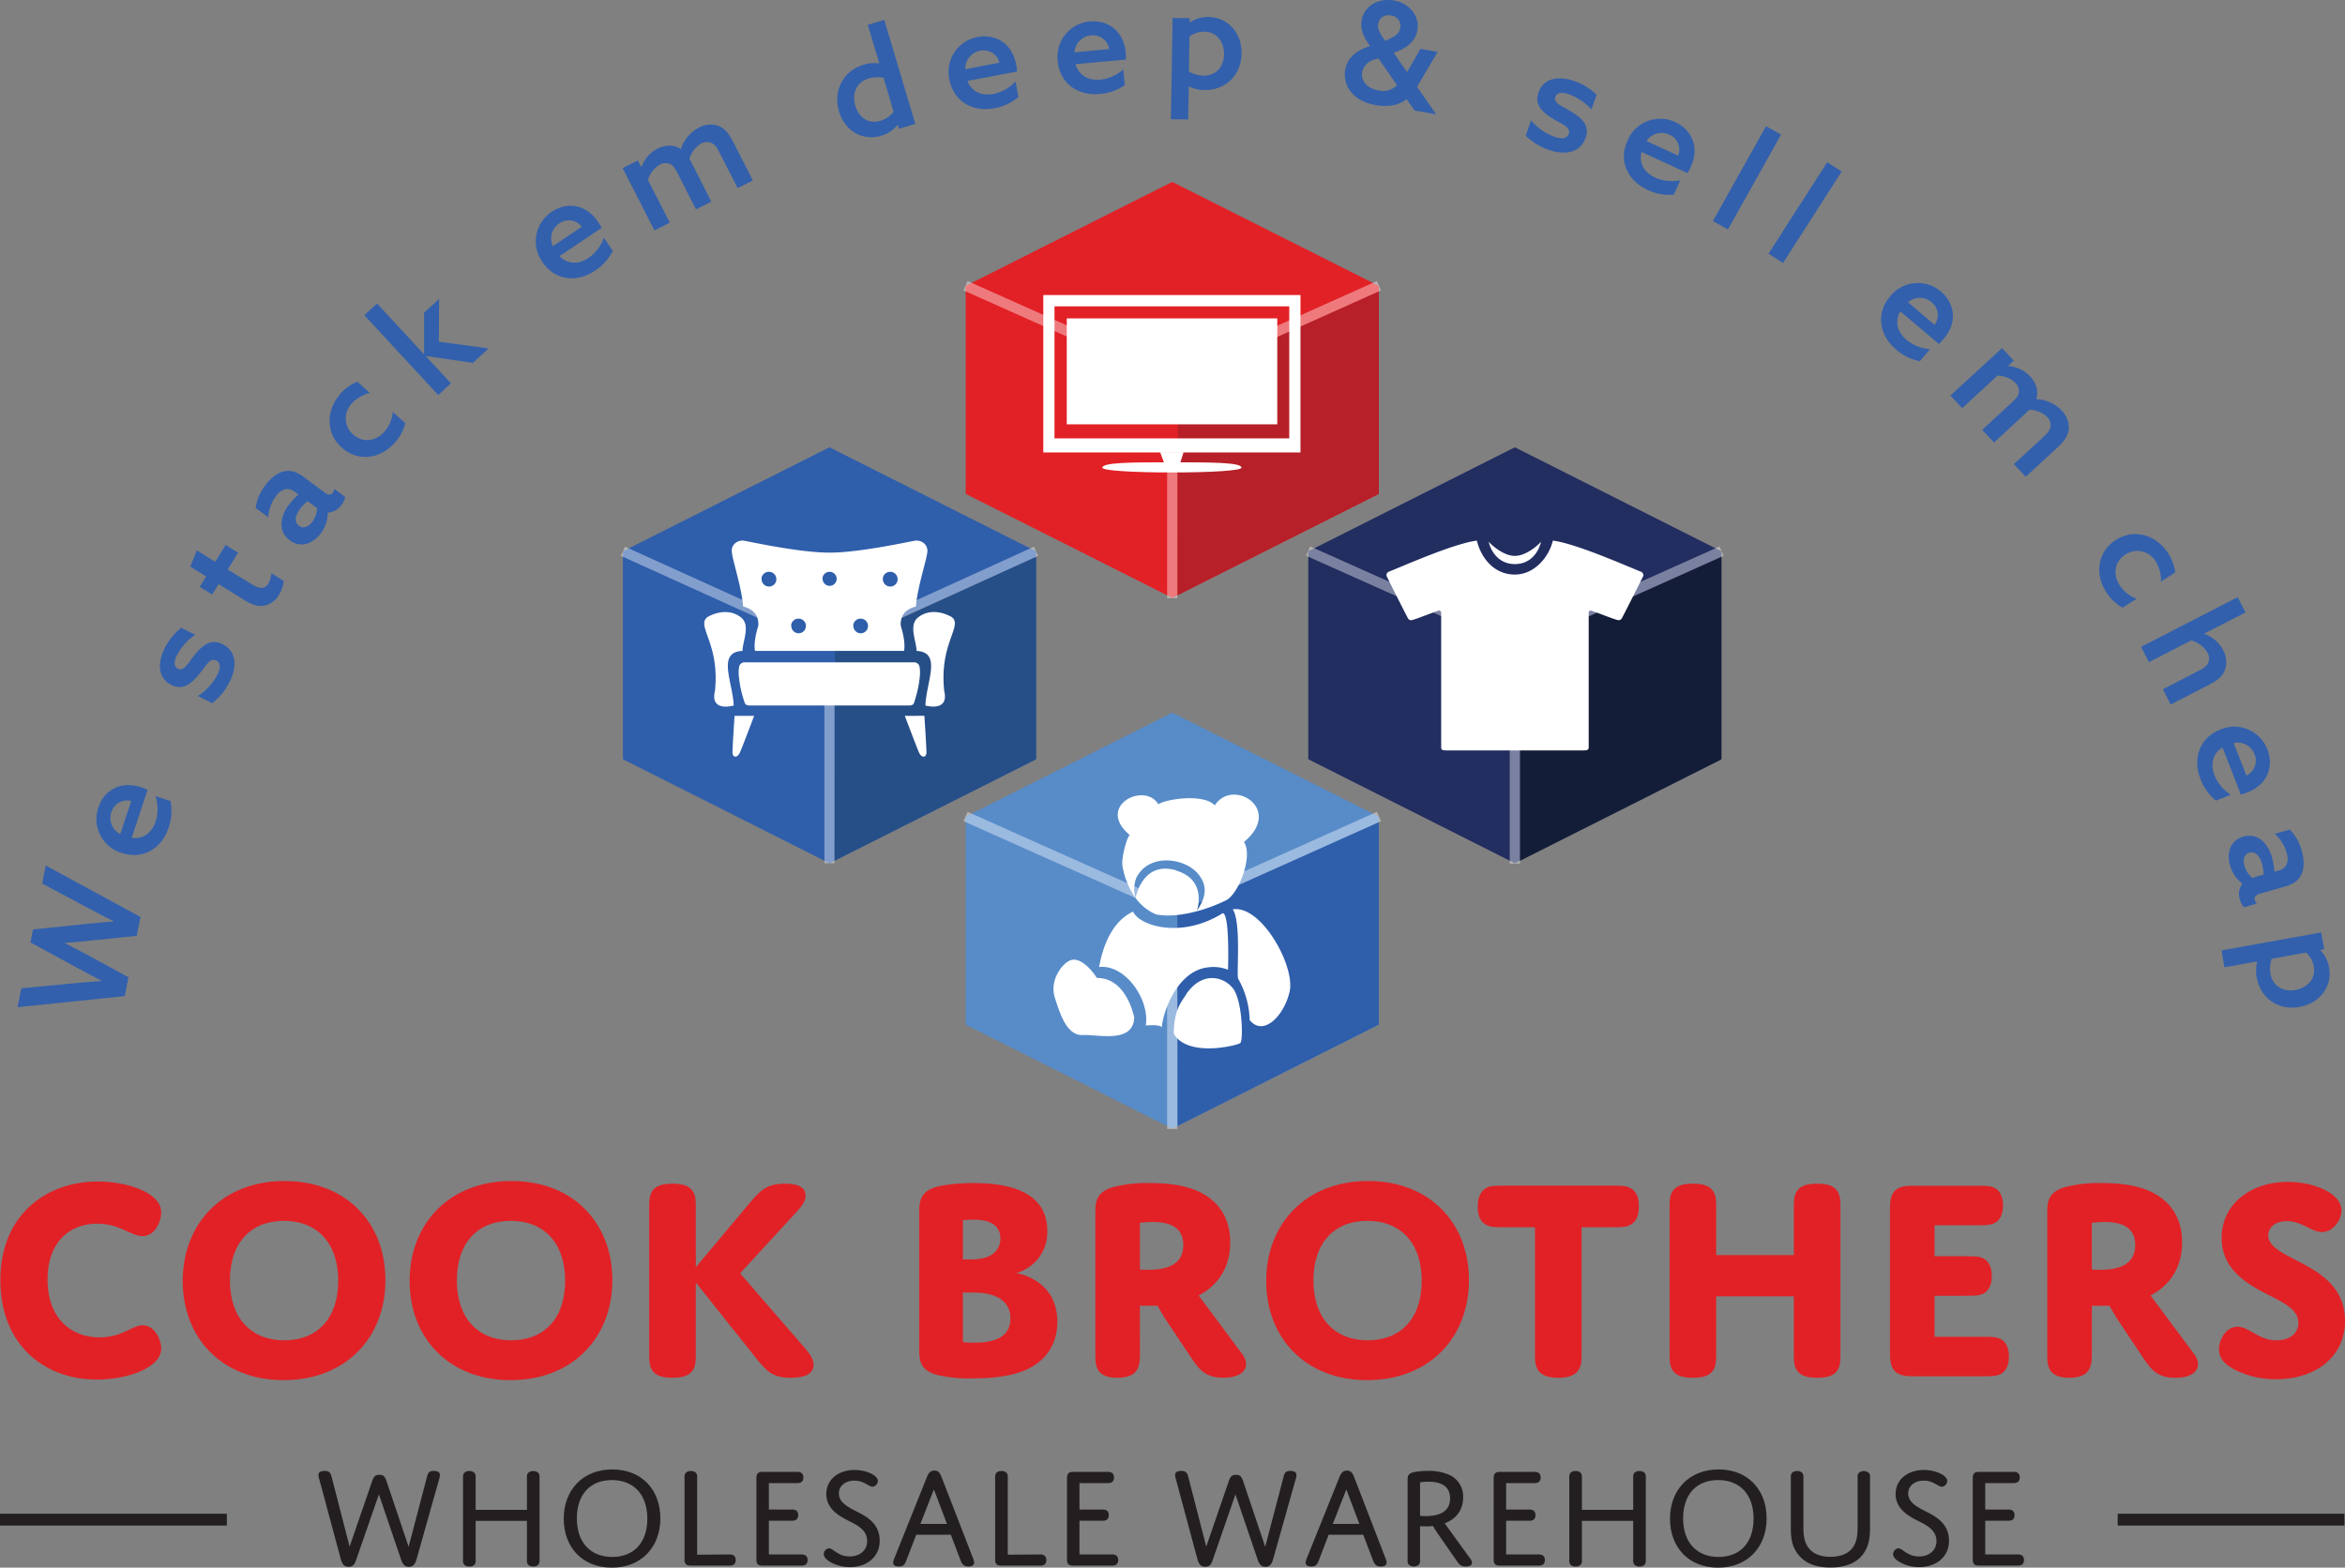 <svg xmlns="http://www.w3.org/2000/svg" viewBox="0 0 794.72 531.39"><rect x="0" y="0" width="794.72" height="531.39" fill="#808080" stroke="none"/><defs><style>.cls-1{fill:#e22126;}.cls-2{fill:#231f20;}.cls-10,.cls-3,.cls-6{fill:none;stroke-miterlimit:10;}.cls-3{stroke:#231f20;stroke-width:4px;}.cls-4{fill:#2f5eab;}.cls-5{fill:#264e87;}.cls-10,.cls-6{stroke:#fff;opacity:0.4;}.cls-6{stroke-width:3.41px;}.cls-7{fill:#fff;}.cls-8{fill:#222d60;}.cls-9{fill:#141d37;}.cls-10{stroke-width:3.46px;}.cls-11{fill:#b72028;}.cls-12{fill:#588cc9;}.cls-13{fill:#3260ad;}</style></defs><title>Asset 10</title><g id="Layer_2" data-name="Layer 2"><g id="outlines"><g id="Logo"><path class="cls-1" d="M33.73,453.33a19.81,19.81,0,0,0,7.6-1.5c3-1.2,4.9-2.6,7-2.6,4.1,0,6.3,4.9,6.3,7.9,0,2.5-1.6,4.6-4.5,6.4-4.6,2.8-11.4,4.1-17.3,4.1C14.52,467.63.12,455.33.12,434c0-22.4,15.8-33.5,33-33.5,6.3,0,12.9,1.5,17,4,3.1,1.9,4.5,4,4.5,6.5,0,3.1-2.1,8-6.3,8-2.2,0-4.3-1.3-7.5-2.6a20.63,20.63,0,0,0-7.9-1.6c-8.8,0-16.8,5.7-16.8,18.9C16.13,447.33,24.53,453.33,33.73,453.33Z"/><path class="cls-1" d="M96.43,400.33c21,0,34.2,14.3,34.2,33.6,0,19.6-13.6,33.9-34.5,33.9s-34.21-14.3-34.21-33.6C61.92,414.63,75.52,400.33,96.43,400.33Zm-.1,54c11.2,0,18.3-7.4,18.3-20.2s-7.2-20.3-18.4-20.3-18.31,7.4-18.31,20.2S85.13,454.33,96.33,454.33Z"/><path class="cls-1" d="M173.33,400.33c21,0,34.2,14.3,34.2,33.6,0,19.6-13.6,33.9-34.5,33.9s-34.21-14.3-34.21-33.6C138.82,414.63,152.42,400.33,173.33,400.33Zm-.1,54c11.2,0,18.3-7.4,18.3-20.2s-7.2-20.3-18.4-20.3-18.3,7.4-18.3,20.2S162,454.33,173.23,454.33Z"/><path class="cls-1" d="M235.82,429.53l18.2-21.7c3.61-4.3,5.81-6.6,12-6.6,5.2,0,7,1.7,7,4,0,2-1.3,3.6-2.9,5.4l-19.3,21,22.1,25.5c1.8,2.1,2.8,3.8,2.8,5.5,0,2.6-2.1,4.4-7.7,4.4-6.3,0-8.3-2.3-11.9-6.8l-20.31-25.5v23.7c0,2.8,0,4.7-1.2,6.3s-3.3,2.3-6.7,2.3-5.5-.7-6.7-2.3-1.2-3.5-1.2-6.3v-48.6c0-2.8,0-4.7,1.2-6.3s3.3-2.3,6.7-2.3,5.5.7,6.7,2.3,1.2,3.5,1.2,6.3Z"/><path class="cls-1" d="M347.52,464.43c-4.19,1.8-9.9,2.8-18,2.8a47.56,47.56,0,0,1-12.1-1.2c-5.6-1.6-5.9-4.9-5.9-8.9v-46.5c0-5.2,1.7-7.5,7.5-8.7a62.35,62.35,0,0,1,11.1-.9c16.3,0,24.8,5.5,24.8,16.2a14.35,14.35,0,0,1-10.5,14.3s13.91,2,13.91,16.5C358.33,456.73,353.33,461.93,347.52,464.43Zm-21.2-37.5h1.8c2.2,0,5.9,0,8.5-2a6.33,6.33,0,0,0,2.4-5.2c0-5-4.6-6.3-9-6.3-1.8,0-3.7.2-3.7.2Zm0,28a34.79,34.79,0,0,0,3.9.2c6.7,0,12.2-1.8,12.2-8.2a7.56,7.56,0,0,0-4.19-7.1c-3.21-1.7-6.9-1.7-10.11-1.7h-1.8Z"/><path class="cls-1" d="M386.32,458.43c0,2.7-.1,4.6-1.2,6.2s-3.4,2.4-6.4,2.4c-3.5,0-5.4-1-6.4-2.4-1.1-1.6-1.1-3.5-1.1-6.2v-47.2c0-3.4,0-7,5.9-8.8a45.32,45.32,0,0,1,12.6-1.4c5.4,0,11.5.5,16.8,3,6.6,3.2,10.4,9,10.4,17.1s-3.8,14.4-10.7,18L421,459c2.81,3.7,1.2,8-6.4,8-5.9,0-8-2.5-10.8-6.6l-8-12c-1.7-2.5-3.5-5.8-3.5-5.8h-6Zm0-28.1s1.3.1,2.8.1c8,0,11.9-2.8,11.9-8.4,0-6-4.5-7.8-10.3-7.8a33.17,33.17,0,0,0-4.4.3Z"/><path class="cls-1" d="M463.62,400.33c21,0,34.21,14.3,34.21,33.6,0,19.6-13.6,33.9-34.5,33.9s-34.21-14.3-34.21-33.6C429.12,414.63,442.72,400.33,463.62,400.33Zm-.1,54c11.21,0,18.31-7.4,18.31-20.2s-7.21-20.3-18.41-20.3-18.3,7.4-18.3,20.2S452.32,454.33,463.52,454.33Z"/><path class="cls-1" d="M536,458.43c0,2.7,0,4.6-1.19,6.2s-3.31,2.4-6.71,2.4-5.5-.8-6.7-2.4-1.2-3.5-1.2-6.2V416h-10.9c-2.7,0-4.5,0-6.1-1.1s-2.4-2.9-2.4-5.9.9-4.9,2.4-6,3.4-1.1,6.1-1.1h37.6c2.71,0,4.51,0,6.11,1.1s2.4,2.9,2.4,6-.9,4.8-2.4,5.9-3.4,1.1-6.11,1.1H536Z"/><path class="cls-1" d="M623.73,458.43c0,2.8,0,4.7-1.2,6.3s-3.3,2.3-6.7,2.3-5.5-.7-6.7-2.3-1.21-3.5-1.21-6.3v-19h-26.3v19c0,2.8,0,4.7-1.2,6.3s-3.3,2.3-6.7,2.3-5.5-.7-6.7-2.3-1.2-3.5-1.2-6.3v-48.6c0-2.8,0-4.7,1.2-6.3s3.3-2.3,6.7-2.3,5.5.7,6.7,2.3,1.2,3.5,1.2,6.3v15.6h26.3v-15.6c0-2.8,0-4.7,1.21-6.3s3.29-2.3,6.7-2.3,5.5.7,6.7,2.3,1.2,3.5,1.2,6.3Z"/><path class="cls-1" d="M655.62,425.83h10.9c2.7,0,4.6,0,6.1,1,1.2.8,2.4,2.5,2.4,5.7s-1.2,4.9-2.4,5.7c-1.5,1-3.4,1-6.1,1h-10.9v13.9h16.7c2.7,0,4.6,0,6.1,1,1.2.8,2.41,2.5,2.41,5.7s-1.21,4.9-2.41,5.7c-1.5,1-3.4,1-6.1,1h-24.4c-5.4,0-7.4-2.1-7.4-7.4v-49.8c0-5.4,2-7.4,7.4-7.4h22.4c2.7,0,4.6,0,6.1,1,1.2.8,2.41,2.5,2.41,5.7s-1.21,4.9-2.41,5.7c-1.5,1-3.4,1-6.1,1h-14.7Z"/><path class="cls-1" d="M708.92,458.43c0,2.7-.1,4.6-1.2,6.2s-3.4,2.4-6.4,2.4c-3.5,0-5.4-1-6.4-2.4-1.1-1.6-1.1-3.5-1.1-6.2v-47.2c0-3.4,0-7,5.9-8.8a45.32,45.32,0,0,1,12.6-1.4c5.4,0,11.5.5,16.8,3,6.6,3.2,10.4,9,10.4,17.1s-3.8,14.4-10.7,18l14.8,19.9c2.8,3.7,1.2,8-6.4,8-5.9,0-8-2.5-10.8-6.6l-8-12c-1.7-2.5-3.5-5.8-3.5-5.8h-6Zm0-28.1s1.3.1,2.8.1c8,0,11.9-2.8,11.9-8.4,0-6-4.5-7.8-10.3-7.8a33.17,33.17,0,0,0-4.4.3Z"/><path class="cls-1" d="M784.82,430.93c5.3,3.5,9.9,8.4,9.9,16.8,0,12.7-10.6,19.8-23.3,19.8a31,31,0,0,1-13.6-3c-3.2-1.6-5.8-3.7-5.8-7.2,0-3.3,2.4-7.6,6.3-7.6s7.1,4.6,13.2,4.6c4.4,0,7.4-2.3,7.4-5.9,0-3.9-3.6-6.1-8-8.4-7.6-3.9-18-8.6-18-20.4,0-11.6,10-19,22.4-19,8.8,0,18.2,3.8,18.2,9.7,0,3.2-2.8,7.3-6.6,7.3-3.6,0-6.8-3.7-11.9-3.7-3.9,0-6.3,2.1-6.3,4.8C768.72,423.93,777.72,426.23,784.82,430.93Z"/><path class="cls-2" d="M120.79,528.49c-.54,1.62-1.08,2.61-2.65,2.61s-2.21-1-2.7-2.8l-7.27-27a4.37,4.37,0,0,1-.25-1.28c0-.88.59-1.42,2.12-1.42s2,.64,2.35,2l6.09,23.67L126,502.42c.59-1.72,1-2.5,2.56-2.5s2,.78,2.55,2.5l7.37,21.9,6.23-23.72c.34-1.37.69-2,2.31-2,1.47,0,2.06.54,2.06,1.42a5,5,0,0,1-.24,1.33l-7.62,27c-.49,1.71-1.08,2.75-2.65,2.75s-2.16-1.08-2.7-2.61l-7.46-21.94Z"/><path class="cls-2" d="M182.85,528.64a2.7,2.7,0,0,1-.3,1.62,2.17,2.17,0,0,1-1.81.74,2.23,2.23,0,0,1-1.87-.74,2.78,2.78,0,0,1-.29-1.62V515.53H161.2v13.11a2.7,2.7,0,0,1-.3,1.62,2.18,2.18,0,0,1-1.82.74,2.21,2.21,0,0,1-1.86-.74,2.7,2.7,0,0,1-.3-1.62V501a2.7,2.7,0,0,1,.3-1.62,2.17,2.17,0,0,1,1.81-.74,2.22,2.22,0,0,1,1.87.74,2.7,2.7,0,0,1,.3,1.62v10.8h17.38V501a2.78,2.78,0,0,1,.29-1.62,2.66,2.66,0,0,1,3.68,0,2.7,2.7,0,0,1,.3,1.62Z"/><path class="cls-2" d="M207.5,498.1c10,0,16.3,6.92,16.3,16.6s-6.43,16.69-16.45,16.69-16.3-6.92-16.3-16.6S197.48,498.1,207.5,498.1Zm0,29.66c7.26,0,11.88-4.77,11.88-13s-4.72-13.06-12-13.06-11.88,4.77-11.88,13S200.18,527.76,207.5,527.76Z"/><path class="cls-2" d="M247.12,526.92a2.62,2.62,0,0,1,1.57.35,1.78,1.78,0,0,1,.64,1.52,1.84,1.84,0,0,1-.64,1.57,2.69,2.69,0,0,1-1.57.34H234.06c-1.58,0-2.07-.68-2.07-2.06V501a2.7,2.7,0,0,1,.3-1.62,2.17,2.17,0,0,1,1.81-.74,2.22,2.22,0,0,1,1.87.74,2.7,2.7,0,0,1,.3,1.62v26Z"/><path class="cls-2" d="M260.57,511.7h7.71a2.69,2.69,0,0,1,1.57.34,1.81,1.81,0,0,1,.64,1.53,1.84,1.84,0,0,1-.64,1.57,2.69,2.69,0,0,1-1.57.34h-7.71v11.44h10.9a2.62,2.62,0,0,1,1.57.35,1.78,1.78,0,0,1,.64,1.52,1.84,1.84,0,0,1-.64,1.57,2.69,2.69,0,0,1-1.57.34H258.41c-1.57,0-2.06-.64-2.06-2.06V501c0-1.48.59-2.07,2.06-2.07h11.64a2.65,2.65,0,0,1,1.57.35,1.77,1.77,0,0,1,.63,1.52,1.81,1.81,0,0,1-.63,1.57,2.65,2.65,0,0,1-1.57.35h-9.48Z"/><path class="cls-2" d="M292.83,513.71c2.94,1.77,5.3,4.37,5.3,8.5,0,5.89-4.76,9-10.07,9a13.47,13.47,0,0,1-6.67-1.72c-1.23-.73-2.21-1.66-2.21-2.65a2,2,0,0,1,1.76-2c1.48,0,3,2.75,7,2.75,3.38,0,5.94-2,5.94-5.21,0-2.94-2.11-4.61-4.23-5.79-3.14-1.77-9.62-4-9.62-10.16,0-4.82,4-8.15,9.58-8.15,4.17,0,7.9,1.91,7.9,3.68a2.06,2.06,0,0,1-1.77,2c-1.37,0-2.84-2.06-6.18-2.06-3.1,0-5.26,1.77-5.26,4.32C284.28,510.18,289.44,511.65,292.83,513.71Z"/><path class="cls-2" d="M322.24,520.24H310.5l-3.34,8.7c-.49,1.22-.88,2.06-2.55,2.06-1.38,0-1.92-.54-1.92-1.33a3.62,3.62,0,0,1,.35-1.32L314,501c.59-1.48,1.13-2.51,2.65-2.51s2,1,2.55,2.46L329.8,528.3a4.21,4.21,0,0,1,.34,1.32c0,.84-.64,1.38-2,1.38s-2.06-.64-2.6-2.06Zm-10.32-3.68h9l-4.42-11.68Z"/><path class="cls-2" d="M352.38,526.92a2.62,2.62,0,0,1,1.57.35,1.75,1.75,0,0,1,.64,1.52,1.81,1.81,0,0,1-.64,1.57,2.69,2.69,0,0,1-1.57.34H339.32c-1.57,0-2.06-.68-2.06-2.06V501a2.78,2.78,0,0,1,.29-1.62,2.2,2.2,0,0,1,1.82-.74,2.23,2.23,0,0,1,1.87.74,2.78,2.78,0,0,1,.29,1.62v26Z"/><path class="cls-2" d="M365.83,511.7h7.71a2.74,2.74,0,0,1,1.58.34,1.81,1.81,0,0,1,.63,1.53,1.84,1.84,0,0,1-.63,1.57,2.74,2.74,0,0,1-1.58.34h-7.71v11.44h10.91a2.65,2.65,0,0,1,1.57.35,1.78,1.78,0,0,1,.64,1.52,1.84,1.84,0,0,1-.64,1.57,2.73,2.73,0,0,1-1.57.34H363.67c-1.57,0-2.06-.64-2.06-2.06V501c0-1.48.59-2.07,2.06-2.07h11.64a2.62,2.62,0,0,1,1.57.35,1.75,1.75,0,0,1,.64,1.52,1.79,1.79,0,0,1-.64,1.57,2.62,2.62,0,0,1-1.57.35h-9.48Z"/><path class="cls-2" d="M411.1,528.49c-.54,1.62-1.08,2.61-2.65,2.61s-2.21-1-2.7-2.8l-7.27-27a4.67,4.67,0,0,1-.24-1.28c0-.88.59-1.42,2.11-1.42s2,.64,2.36,2l6.09,23.67,7.51-21.85c.59-1.72,1-2.5,2.55-2.5s2,.78,2.55,2.5l7.37,21.9L435,500.6c.34-1.37.68-2,2.31-2,1.47,0,2.06.54,2.06,1.42a4.67,4.67,0,0,1-.25,1.33l-7.61,27c-.49,1.71-1.08,2.75-2.65,2.75s-2.16-1.08-2.7-2.61l-7.47-21.94Z"/><path class="cls-2" d="M462,520.24H450.28l-3.34,8.7c-.49,1.22-.88,2.06-2.55,2.06-1.37,0-1.91-.54-1.91-1.33a3.55,3.55,0,0,1,.34-1.32l11-27.35c.59-1.48,1.13-2.51,2.65-2.51s2,1,2.55,2.46l10.56,27.35a4,4,0,0,1,.34,1.32c0,.84-.63,1.38-2,1.38s-2.06-.64-2.6-2.06Zm-10.31-3.68h9l-4.42-11.68Z"/><path class="cls-2" d="M481.26,528.64a2.78,2.78,0,0,1-.29,1.62,2.6,2.6,0,0,1-3.63,0,2.7,2.7,0,0,1-.3-1.62V501.78c0-1.32,0-2.26,2.11-2.75a22.18,22.18,0,0,1,4.72-.44,16.91,16.91,0,0,1,7.56,1.47,8,8,0,0,1,4.42,7.57c0,4.07-2.16,7.16-6.24,8.74l8.84,12.22c.79,1.08.59,2.41-1.67,2.41-1.77,0-2.31-.79-3.09-1.92l-5.75-8.25c-1.52-2.16-2.31-3.58-2.31-3.58a18.62,18.62,0,0,1-2.55.15,11.43,11.43,0,0,1-1.82-.1Zm0-14.83a13.51,13.51,0,0,0,1.87.1c5.25,0,8.3-1.87,8.3-6,0-4.42-3.49-5.65-7.32-5.65a20.6,20.6,0,0,0-2.85.2Z"/><path class="cls-2" d="M510.43,511.7h7.71a2.69,2.69,0,0,1,1.57.34,1.81,1.81,0,0,1,.64,1.53,1.84,1.84,0,0,1-.64,1.57,2.69,2.69,0,0,1-1.57.34h-7.71v11.44h10.9a2.62,2.62,0,0,1,1.57.35,1.78,1.78,0,0,1,.64,1.52,1.84,1.84,0,0,1-.64,1.57,2.69,2.69,0,0,1-1.57.34H508.27c-1.57,0-2.06-.64-2.06-2.06V501c0-1.48.59-2.07,2.06-2.07h11.64a2.64,2.64,0,0,1,1.57.35,1.78,1.78,0,0,1,.64,1.52,1.82,1.82,0,0,1-.64,1.57,2.64,2.64,0,0,1-1.57.35h-9.48Z"/><path class="cls-2" d="M557.76,528.64a2.78,2.78,0,0,1-.29,1.62,2.19,2.19,0,0,1-1.82.74,2.24,2.24,0,0,1-1.87-.74,2.78,2.78,0,0,1-.29-1.62V515.53H536.11v13.11a2.7,2.7,0,0,1-.3,1.62A2.17,2.17,0,0,1,534,531a2.22,2.22,0,0,1-1.87-.74,2.7,2.7,0,0,1-.3-1.62V501a2.7,2.7,0,0,1,.3-1.62,2.18,2.18,0,0,1,1.82-.74,2.21,2.21,0,0,1,1.86.74,2.7,2.7,0,0,1,.3,1.62v10.8h17.38V501a2.78,2.78,0,0,1,.29-1.62,2.2,2.2,0,0,1,1.82-.74,2.23,2.23,0,0,1,1.87.74,2.78,2.78,0,0,1,.29,1.62Z"/><path class="cls-2" d="M582.41,498.1c10,0,16.3,6.92,16.3,16.6s-6.43,16.69-16.45,16.69-16.3-6.92-16.3-16.6S572.39,498.1,582.41,498.1Zm0,29.66c7.26,0,11.88-4.77,11.88-13s-4.71-13.06-12-13.06-11.88,4.77-11.88,13S575.09,527.76,582.41,527.76Z"/><path class="cls-2" d="M627.63,524.91c1.91-2.31,1.91-5.35,1.91-7.61V501a2.7,2.7,0,0,1,.3-1.62,2.6,2.6,0,0,1,3.63,0,2.78,2.78,0,0,1,.29,1.62V517.1c0,2.95,0,7.07-2.89,10.36-2.21,2.51-5.7,3.88-10.56,3.88-5.2,0-8.4-1.57-10.46-3.88-2.94-3.29-2.94-6.87-2.94-10.41V501a2.78,2.78,0,0,1,.29-1.62,2.18,2.18,0,0,1,1.82-.74,2.21,2.21,0,0,1,1.86.74,2.7,2.7,0,0,1,.3,1.62V517.3c0,2.26,0,5.3,1.91,7.61,1.53,1.86,4,2.8,7.27,2.8S626.1,526.77,627.63,524.91Z"/><path class="cls-2" d="M655.22,513.71c2.94,1.77,5.3,4.37,5.3,8.5,0,5.89-4.76,9-10.07,9a13.49,13.49,0,0,1-6.67-1.72c-1.23-.73-2.21-1.66-2.21-2.65a2,2,0,0,1,1.76-2c1.48,0,3,2.75,7,2.75,3.39,0,5.94-2,5.94-5.21,0-2.94-2.11-4.61-4.22-5.79-3.15-1.77-9.63-4-9.63-10.16,0-4.82,4-8.15,9.58-8.15,4.17,0,7.9,1.91,7.9,3.68a2,2,0,0,1-1.76,2c-1.38,0-2.85-2.06-6.19-2.06-3.1,0-5.26,1.77-5.26,4.32C646.67,510.18,651.83,511.65,655.22,513.71Z"/><path class="cls-2" d="M672.8,511.7h7.7a2.74,2.74,0,0,1,1.58.34,1.81,1.81,0,0,1,.63,1.53,1.84,1.84,0,0,1-.63,1.57,2.74,2.74,0,0,1-1.58.34h-7.7v11.44h10.9a2.64,2.64,0,0,1,1.57.35,1.78,1.78,0,0,1,.64,1.52,1.84,1.84,0,0,1-.64,1.57,2.71,2.71,0,0,1-1.57.34H670.63c-1.57,0-2.06-.64-2.06-2.06V501c0-1.48.59-2.07,2.06-2.07h11.64a2.62,2.62,0,0,1,1.57.35,1.75,1.75,0,0,1,.64,1.52,1.79,1.79,0,0,1-.64,1.57,2.62,2.62,0,0,1-1.57.35H672.8Z"/><line class="cls-3" x1="794.54" y1="515.12" x2="717.68" y2="515.12"/><line class="cls-3" x1="76.87" y1="515.12" y2="515.12"/><polygon class="cls-4" points="351.11 186.87 281.11 151.62 211.11 186.87 211.11 257.37 281.11 292.62 351.11 257.37 351.11 186.87"/><polygon class="cls-5" points="351.11 188.75 282.99 219.35 282.75 291.79 351.11 257.37 351.11 188.75"/><line class="cls-6" x1="304.39" y1="208.14" x2="351.11" y2="186.87"/><line class="cls-6" x1="211.11" y1="186.87" x2="258.58" y2="208.38"/><line class="cls-6" x1="281.11" y1="232.29" x2="281.11" y2="292.62"/><path id="armchair" class="cls-7" d="M308.17,239.13H254c-1.33,0-1.54-.55-1.9-1.74a38,38,0,0,1-1.71-8.27,12.16,12.16,0,0,1,.11-3.16,1.87,1.87,0,0,1,1.83-1.45h57.47a1.86,1.86,0,0,1,1.83,1.45,12.16,12.16,0,0,1,.11,3.16,37.41,37.41,0,0,1-1.71,8.27C309.71,238.58,309.51,239.13,308.17,239.13Zm14.3-30c-3.55-2-8-2.5-11.33.16s-.52,8.12-.52,11.36c8.69.43,3.31,10.33,3,18.49.71.24,8,2,6.39-4.83C318.2,218,326.54,212.09,322.47,209.12Zm-15.83,33.52S310.93,254,311.42,255c.73,1.88,2.55,2.07,2.55,0s-.7-12.36-.7-12.36Zm-55-22c0-3.24,2.82-8.7-.51-11.36s-7.78-2.14-11.33-.16c-4.07,3,4.27,8.91,2.48,25.18-1.63,6.86,5.67,5.07,6.38,4.83C248.29,231,242.9,221.07,251.59,220.64ZM248,186.78a3.29,3.29,0,0,1,1-2.52,3.85,3.85,0,0,1,3-1c1,.1,18.61,4.07,29.13,4.07s28.13-4,29.12-4.07a3.86,3.86,0,0,1,3,1,3.33,3.33,0,0,1,1.05,2.52c-.11,2.77-3.32,11.77-3.9,18.81-3.26.84-5.35,2.81-5.14,6.5,1.87,6,1.11,8.55,1.11,8.55H255.89s-.77-2.52,1.11-8.55c.2-3.69-1.88-5.66-5.15-6.5C251.27,198.55,248.07,189.55,248,186.78Zm51.21,9.53a2.5,2.5,0,1,0,2.5-2.48A2.49,2.49,0,0,0,299.17,196.31Zm-10,15.84a2.48,2.48,0,1,0,2.48-2.45A2.47,2.47,0,0,0,289.15,212.15Zm-10.42-15.84a2.38,2.38,0,1,0,2.38-2.48A2.39,2.39,0,0,0,278.73,196.31Zm-10.62,15.84a2.48,2.48,0,1,0,2.48-2.45A2.47,2.47,0,0,0,268.11,212.15Zm-10.06-15.84a2.5,2.5,0,1,0,2.5-2.48A2.49,2.49,0,0,0,258.05,196.31ZM248.25,255c0,2.06,1.82,1.87,2.54,0,.5-1,4.79-12.35,4.79-12.35h-6.64S248.25,252.94,248.25,255Z"/><polygon class="cls-8" points="583.38 186.87 513.38 151.62 443.38 186.87 443.38 257.37 513.38 292.62 583.38 257.37 583.38 186.87"/><polygon class="cls-9" points="583.38 188.74 515.11 219.53 515.11 291.75 583.38 257.37 583.38 188.74"/><line class="cls-10" x1="515.11" y1="217.46" x2="583.44" y2="186.81"/><line class="cls-10" x1="443.33" y1="186.81" x2="513.38" y2="218.11"/><line class="cls-10" x1="513.38" y1="218.11" x2="513.38" y2="292.73"/><g id="t-shirt"><path class="cls-7" d="M513.38,191.22c6,0,8.32-5.06,8.89-7.59-1.37,1.51-5.18,4.8-8.89,4.8s-7.52-3.29-8.88-4.8C505.06,186.16,507.42,191.22,513.38,191.22Z"/><path class="cls-7" d="M556.12,193.8c-4.84-1.92-22.29-9.67-29.86-10.54-1.34,5.59-6.25,11.5-12.88,11.5-7.24,0-11.53-5.91-12.87-11.5-7.57.87-25,8.62-29.86,10.54a1.21,1.21,0,0,0-.64,1.68c1.56,3.12,5.66,11.31,7.15,14.1a1.23,1.23,0,0,0,1.39.61c2-.53,7.33-2.73,9-3.19a.68.68,0,0,1,.86.65v45.72c0,1,.89,1,2,1h46c1.1,0,2,0,2-1V207.65a.67.67,0,0,1,.85-.65c1.63.46,6.94,2.66,9,3.19a1.22,1.22,0,0,0,1.38-.61c1.5-2.79,5.59-11,7.16-14.1A1.22,1.22,0,0,0,556.12,193.8Z"/></g><polygon class="cls-1" points="467.27 96.91 397.27 61.66 327.27 96.91 327.27 167.41 397.27 202.66 467.27 167.41 467.27 96.91"/><polygon class="cls-11" points="467.27 98.77 399.15 129.32 399.02 201.78 467.27 167.41 467.27 98.77"/><line class="cls-10" x1="399" y1="127.5" x2="467.33" y2="96.85"/><line class="cls-10" x1="327.22" y1="96.85" x2="397.27" y2="128.15"/><line class="cls-10" x1="397.27" y1="154.41" x2="397.27" y2="202.78"/><path id="TV" class="cls-7" d="M432.87,143.83H361.53V107.94h71.34ZM440.73,100v53.38H353.58V100Zm-3.8,3.85H357.37v44.75h79.56ZM393.2,153.35l1.6,4.36h4.91l1.39-4.36Zm3.95,3.36c-13,0-23.57,0-23.57,1.82,0,1,10.55,1.62,23.57,1.62s23.58-.61,23.58-1.62C420.73,156.71,410.17,156.71,397.15,156.71Z"/><polygon class="cls-12" points="467.27 276.82 397.27 241.57 327.27 276.82 327.27 347.32 397.27 382.57 467.27 347.32 467.27 276.82"/><polygon class="cls-4" points="467.27 278.69 399 309.3 399.04 381.69 467.27 347.32 467.27 278.69"/><line class="cls-10" x1="413.18" y1="301.05" x2="467.33" y2="276.77"/><line class="cls-10" x1="327.22" y1="276.77" x2="385.93" y2="303"/><line class="cls-10" x1="397.27" y1="325.34" x2="397.27" y2="382.69"/><path id="teddy_bear" data-name="teddy bear" class="cls-7" d="M417.78,308.24c9.66-1.58,21.32,19.37,19.25,28s-9.13,15.11-13.52,9.51a29.86,29.86,0,0,0-3.9-14C419,330.29,420.71,312.51,417.78,308.24Zm-20,42.16c4.75,8.16,21.45,4,22.54,3.17s.73-14.62-2.56-18.65-10.35-5.6-15.59,1.83C401,339,397.79,341.58,397.8,350.4Zm-9.5-2.78s4.75-.49,5.48.61c0-3.44,4.46-19,15.57-20.31a13.63,13.63,0,0,1,6.85.79s.65-18.93-1.78-19.17C400.16,318.43,386,313.73,384,309c-9.87,4.63-11.21,18.45-11.58,18.79C381.48,326.76,389.76,339.09,388.3,347.62ZM384.4,345s-2.44-13.59-12.67-13.5c-2.31-3.62-5.73-6.73-8.53-6.12s-7.67,6.58-5.72,12.79,4.26,12.92,9.5,12.68S383.91,353.81,384.4,345Zm14.12-50c-11.44-3.31-13.67,9.38-13.67,9.38a16.31,16.31,0,0,0,7,5.59c4.52.83,9.5.07,13.73-1.08v0C405.9,308,409,298.11,398.52,295.08ZM411.69,273c-4-4.26-17.18-1.95-19.13-.36-4.63-7.8-21.44.61-9.62,10.47-.85,0-2.93,7.44-2.56,10.24a26.19,26.19,0,0,0,4.47,11.08,10.52,10.52,0,0,1,.28-6.94c4.51-8.89,18-6.58,21.81,0,3.51,5.33-1,10.41-1.37,11.43v0a56.53,56.53,0,0,0,10-3.77c4.39-2.32,9.14-15.23,6-19.74C435.08,274.25,417.78,263.53,411.69,273Z"/><path class="cls-13" d="M5.94,341.41,7.22,335l17.65-1.68c3.16-.3,6.46-.57,9.55-.79l0-.1c-2.72-1.38-5.79-3-8.54-4.51l-15.57-8.47.88-4.4,17.68-1.83c3.56-.36,6.37-.64,9.57-.88l0-.1c-2.77-1.39-5.81-2.93-8.56-4.42l-15.59-8.33,1.22-6.1,32.11,17.44-1.28,6.39-15.56,1.6c-3,.3-5.92.59-8.72.82l0,.09c2.5,1.29,5,2.63,7.65,4l13.84,7.54-1.28,6.38Z"/><path class="cls-13" d="M44.63,284c4,.56,6.89-1.79,8.14-5.59a14.09,14.09,0,0,0-.07-8.55l5.08,1.67a17.31,17.31,0,0,1-.61,8.94c-2.38,7.24-8.81,11-15.86,8.68a12,12,0,0,1-8-15.38c1.84-5.59,7.27-9.28,14.5-6.9a16.51,16.51,0,0,1,2.2.88Zm-.15-12.48a5.54,5.54,0,0,0-6.72,3.77,6.11,6.11,0,0,0,3,7.45Z"/><path class="cls-13" d="M67.06,235.9a18.75,18.75,0,0,0,6.53-7c1.2-2.37,1.28-4.22-.31-5-2.11-1.07-3.4,1.68-5.72,4.56-2.91,3.6-5.73,5.63-9.56,3.69-4.41-2.29-4.78-7.3-2.21-12.37a20.35,20.35,0,0,1,5.65-7l4.73,2.4a19.2,19.2,0,0,0-6.12,6.74c-1.14,2.24-1.23,4,.23,4.77,2,1,3.29-1.69,5.53-4.5,2.91-3.6,5.66-5.83,9.7-3.78,4.78,2.43,4.83,7.75,2.3,12.74a21.18,21.18,0,0,1-5.89,7.23Z"/><path class="cls-13" d="M96.14,196.91a10.48,10.48,0,0,1-1.59,4.69,7.59,7.59,0,0,1-5,3.7c-1.74.34-3.8-.08-6.8-1.93L74.09,198l-2.18,3.53-4.23-2.61,2.18-3.53-5.37-3.32,2.21-5.5,6.23,3.86,3.52-5.7,4.23,2.61-3.52,5.7,8,4.91c2.26,1.4,4.4,2.15,5.79-.1a8,8,0,0,0,1-3.57Z"/><path class="cls-13" d="M111.07,173.8a11.43,11.43,0,0,1-2.38,7,9.34,9.34,0,0,1-4.56,3.46,6.55,6.55,0,0,1-5.95-1.12,6.7,6.7,0,0,1-2.79-5.86A11.9,11.9,0,0,1,98,171a19.58,19.58,0,0,1,3.16-3.36l-1.12-.84a4.21,4.21,0,0,0-3.29-1,5.89,5.89,0,0,0-3.31,2.52,13.45,13.45,0,0,0-2.56,7l-4.26-3.16a16.56,16.56,0,0,1,3.23-7.58c1.84-2.47,4.06-4.25,6.33-4.79,2-.47,4.2,0,6.56,1.76l7.31,5.43c1,.78,2.07.94,2.76,0a3.12,3.12,0,0,0,.51-1.25l3.67,2.74a6.92,6.92,0,0,1-1.26,2.66,5.89,5.89,0,0,1-4.64,2.62Zm-6.82-3.93a15.76,15.76,0,0,0-2.57,2.65c-1.44,1.94-2.23,4.29-.37,5.68,1.55,1.15,3.29.34,4.53-1.33a8.47,8.47,0,0,0,1.63-4.61Z"/><path class="cls-13" d="M137.34,143.44a15.66,15.66,0,0,1-3.63,6.72c-5.09,5.67-12.64,6.29-17.91,1.55-5.53-5-5.3-12.79-.34-18.32a15.22,15.22,0,0,1,5.66-4l4.23,3.8a12.42,12.42,0,0,0-6.06,3.5,7.24,7.24,0,0,0,.4,10.6c3.16,2.84,7.51,2.46,10.54-.91a11.42,11.42,0,0,0,2.88-6.75Z"/><path class="cls-13" d="M123.49,106.86l4.29-4,15.84,17.15.1,0,0-14,5.1-4.71-.1,14.54,16.87,2.27L160.29,123l-15.92-2.31,0,.1,8.44,9.14-4.29,4Z"/><path class="cls-13" d="M189.63,86.82c2.81,2.88,6.54,2.81,9.86.58a14.16,14.16,0,0,0,5.19-6.8l3,4.44a17.29,17.29,0,0,1-6,6.68C195.38,96,188,95,183.85,88.85A12,12,0,0,1,187,71.78c4.89-3.29,11.44-2.87,15.69,3.45a18.21,18.21,0,0,1,1.2,2Zm7.55-9.95a5.56,5.56,0,0,0-7.63-1.15,6.13,6.13,0,0,0-2.18,7.74Z"/><path class="cls-13" d="M243.66,51.39c-.92-1.81-1.72-2.64-2.74-3a3.89,3.89,0,0,0-3.28.26,8.87,8.87,0,0,0-4,5.19,12.94,12.94,0,0,1,.7,1.26l6.73,13.24-5.2,2.64-6.3-12.37c-.94-1.85-1.63-2.69-2.65-3.09a4,4,0,0,0-3.32.28,8.92,8.92,0,0,0-4,5.23L227,75.46l-5.2,2.64L211,57l5.16-2.62,1.13,2.23h.11a11.15,11.15,0,0,1,5.35-6.18c2.49-1.27,5.57-1.59,8,.1a12.65,12.65,0,0,1,6.05-7.25,8.19,8.19,0,0,1,6.59-.65c2,.76,3.51,2.33,5,5.29l6.74,13.24L250,63.76Z"/><path class="cls-13" d="M304.17,42.36a11.08,11.08,0,0,1-5.5,3.65c-6,1.78-12.24-1.23-14.32-8.21S285.72,24,292.7,21.93a12,12,0,0,1,5.2-.44l.08-.08-3.89-13,5.59-1.66L310.21,42l-5.55,1.65-.38-1.3Zm-4.72-16a11,11,0,0,0-5,.22c-4.26,1.27-5.8,5.2-4.59,9.26s4.45,6.32,8.52,5.11a9.48,9.48,0,0,0,4.47-3Z"/><path class="cls-13" d="M327.87,27.44c1.45,3.75,4.91,5.15,8.84,4.4a14.09,14.09,0,0,0,7.44-4.21l1,5.26a17.38,17.38,0,0,1-8.11,3.8c-7.48,1.42-13.89-2.36-15.28-9.66a12,12,0,0,1,9.56-14.48c5.78-1.1,11.64,1.86,13.06,9.34a16.44,16.44,0,0,1,.3,2.35Zm10.85-6.19a5.56,5.56,0,0,0-6.57-4.05,6.12,6.12,0,0,0-5,6.26Z"/><path class="cls-13" d="M364.52,21.74c1.07,3.88,4.37,5.61,8.36,5.25a14.05,14.05,0,0,0,7.82-3.46l.48,5.33a17.34,17.34,0,0,1-8.44,3c-7.59.68-13.6-3.72-14.27-11.11A12,12,0,0,1,369.41,7.27c5.86-.53,11.4,3,12.09,10.58a17.41,17.41,0,0,1,.06,2.36Zm11.4-5.09A5.55,5.55,0,0,0,369.79,12a6.1,6.1,0,0,0-5.63,5.73Z"/><path class="cls-13" d="M402.67,40.51l-5.84-.1.56-34.33,5.78.1,0,1.34.1.05a10.94,10.94,0,0,1,6.34-1.82c6.23.1,11.26,5.05,11.14,12.43-.12,7.62-5.7,12.45-12.6,12.34a12.18,12.18,0,0,1-5.19-1.2l-.09.05Zm5.16-14.87c4.24.07,6.94-3,7-7.22s-2.48-7.61-6.63-7.68a8.24,8.24,0,0,0-5.09,1.66l-.19,11.86A10.43,10.43,0,0,0,407.83,25.64Z"/><path class="cls-13" d="M487.23,17.6l-7,11.83,6.41,9.21-.07.09-7.17-1.27-2.7-3.85c-2.33,1.84-5.84,2.88-10.54,2-8.12-1.44-11.15-7-10.26-12,.67-3.8,3.53-6.43,7.89-7.81l.52-.15-.58-.89c-1.63-2.39-2.8-4.95-2.29-7.85.86-4.84,5.53-7.69,11-6.72s8.73,5.46,7.91,10.06c-.59,3.38-3.1,5.63-6.16,6.9l-1.86.79,4.53,6.53,4.53-7.91Zm-21.47,2.62a5.57,5.57,0,0,0-4.12,4.22c-.45,2.51,1.14,5.44,5.56,6.22a6.5,6.5,0,0,0,6.24-1.79l-6.28-9.09Zm5.6-7.29c1.7-.77,2.91-1.78,3.21-3.49a3.55,3.55,0,0,0-3.18-4.19,3.48,3.48,0,0,0-4.31,2.81c-.24,1.33.22,2.59,1.34,4.31l1,1.5Z"/><path class="cls-13" d="M518.87,40.8a18.73,18.73,0,0,0,7.83,5.54c2.5.88,4.35.7,4.94-1,.78-2.23-2.12-3.14-5.29-5.06-4-2.41-6.35-4.92-4.93-9,1.68-4.67,6.59-5.72,12-3.84a20.32,20.32,0,0,1,7.67,4.66l-1.75,5A19.14,19.14,0,0,0,531.81,32c-2.37-.83-4.16-.69-4.7.86-.73,2.09,2.11,3,5.2,4.88,4,2.4,6.53,4.83,5,9.11-1.76,5-7,5.82-12.32,4A21.3,21.3,0,0,1,517.08,46Z"/><path class="cls-13" d="M556.32,51.5c-1,3.89,1,7,4.64,8.71a14.14,14.14,0,0,0,8.51.89L567.24,66a17.22,17.22,0,0,1-8.81-1.61c-6.93-3.18-10-10-6.86-16.73a12,12,0,0,1,16.19-6.26c5.35,2.46,8.41,8.27,5.23,15.2a17.37,17.37,0,0,1-1.12,2.08Zm12.42,1.25a5.55,5.55,0,0,0-3-7.11A6.11,6.11,0,0,0,558,47.82Z"/><path class="cls-13" d="M598.51,42.78l5.09,2.84-18,32.16-5.1-2.85Z"/><path class="cls-13" d="M619.23,55l4.91,3.14-19.86,31L599.36,86Z"/><path class="cls-13" d="M644,105.55c-2,3.48-.94,7.06,2.11,9.65a14.1,14.1,0,0,0,8,3.15l-3.46,4.08a17.26,17.26,0,0,1-8.05-3.93c-5.81-4.94-6.88-12.31-2.07-18a12,12,0,0,1,17.28-1.64c4.48,3.82,5.85,10.24.92,16a17,17,0,0,1-1.64,1.71Zm11.62,4.57a5.57,5.57,0,0,0-1-7.66,6.13,6.13,0,0,0-8,0Z"/><path class="cls-13" d="M692.74,147.9c1.49-1.37,2.08-2.37,2.19-3.46a3.85,3.85,0,0,0-1.14-3.08,8.86,8.86,0,0,0-6.08-2.46,14.26,14.26,0,0,1-1,1L675.77,150l-4-4.29,10.2-9.42c1.52-1.41,2.14-2.31,2.25-3.39a4,4,0,0,0-1.18-3.12,8.88,8.88,0,0,0-6.11-2.43l-11.94,11-4-4.28L678.5,118l3.92,4.25L680.58,124l0,.1a11.13,11.13,0,0,1,7.41,3.47c1.9,2,3.05,4.93,2.08,7.72a12.63,12.63,0,0,1,8.62,3.86,8.19,8.19,0,0,1,2.42,6.17c-.19,2.14-1.28,4-3.73,6.26L686.5,161.62l-4-4.29Z"/><path class="cls-13" d="M719.33,206a15.82,15.82,0,0,1-5.52-5.27c-4.13-6.41-2.73-13.85,3.23-17.69,6.24-4,13.73-1.74,17.76,4.5a15.47,15.47,0,0,1,2.36,6.51l-4.79,3.08a12.28,12.28,0,0,0-1.78-6.76A7.23,7.23,0,0,0,720.26,188c-3.56,2.3-4.35,6.59-1.89,10.4a11.35,11.35,0,0,0,5.74,4.56Z"/><path class="cls-13" d="M758.35,202.41,761,207.6l-13.94,7.17v.11a11.43,11.43,0,0,1,6.34,5.46,8.27,8.27,0,0,1,.64,6.73c-.69,1.92-2.16,3.39-5.29,5l-13.12,6.75L733,233.63l12.22-6.29c2-1,2.79-1.76,3.16-2.71a3.83,3.83,0,0,0-.25-3.34,9.14,9.14,0,0,0-5.53-4.21l-14.32,7.37-2.67-5.18Z"/><path class="cls-13" d="M753.21,253.36c-3.41,2.12-4.15,5.78-2.69,9.5A14.17,14.17,0,0,0,756,269.4l-5,2a17.41,17.41,0,0,1-5.24-7.27c-2.78-7.09-.25-14.1,6.66-16.81a12,12,0,0,1,16,6.71c2.15,5.48.34,11.79-6.76,14.57a16.23,16.23,0,0,1-2.25.73Zm8.09,9.51a5.56,5.56,0,0,0,2.77-7.2,6.12,6.12,0,0,0-7.09-3.79Z"/><path class="cls-13" d="M759.88,299.46a11.4,11.4,0,0,1-4.11-6.15,9.24,9.24,0,0,1,0-5.72,6.52,6.52,0,0,1,4.51-4,6.67,6.67,0,0,1,6.35,1.35,11.9,11.9,0,0,1,3.4,6,19.61,19.61,0,0,1,.74,4.55l1.35-.38a4.23,4.23,0,0,0,2.79-2,6,6,0,0,0,0-4.17,13.36,13.36,0,0,0-4-6.28l5.1-1.45a16.42,16.42,0,0,1,4.05,7.17c.84,3,.9,5.81-.05,7.93-.86,1.9-2.56,3.34-5.39,4.14l-8.76,2.5c-1.25.35-2,1.07-1.69,2.18a3.09,3.09,0,0,0,.68,1.16l-4.4,1.25a7.06,7.06,0,0,1-1.35-2.62,5.91,5.91,0,0,1,.75-5.28Zm7.26-3a15.07,15.07,0,0,0-.54-3.66c-.66-2.31-2.05-4.37-4.27-3.74-1.86.53-2.28,2.4-1.71,4.39a8.46,8.46,0,0,0,2.67,4.11Z"/><path class="cls-13" d="M753.87,327.9l-1-5.74,33.79-6.08,1,5.69-1.33.24,0,.1a10.9,10.9,0,0,1,3,5.88c1.1,6.12-2.78,12-10,13.32-7.5,1.35-13.32-3.19-14.54-10a12.17,12.17,0,0,1,.17-5.33l-.06-.08Zm15.59,2.19c.75,4.18,4.3,6.23,8.43,5.49s7-3.9,6.26-8a8.27,8.27,0,0,0-2.61-4.68L769.87,325A10.19,10.19,0,0,0,769.46,330.09Z"/></g></g></g></svg>
